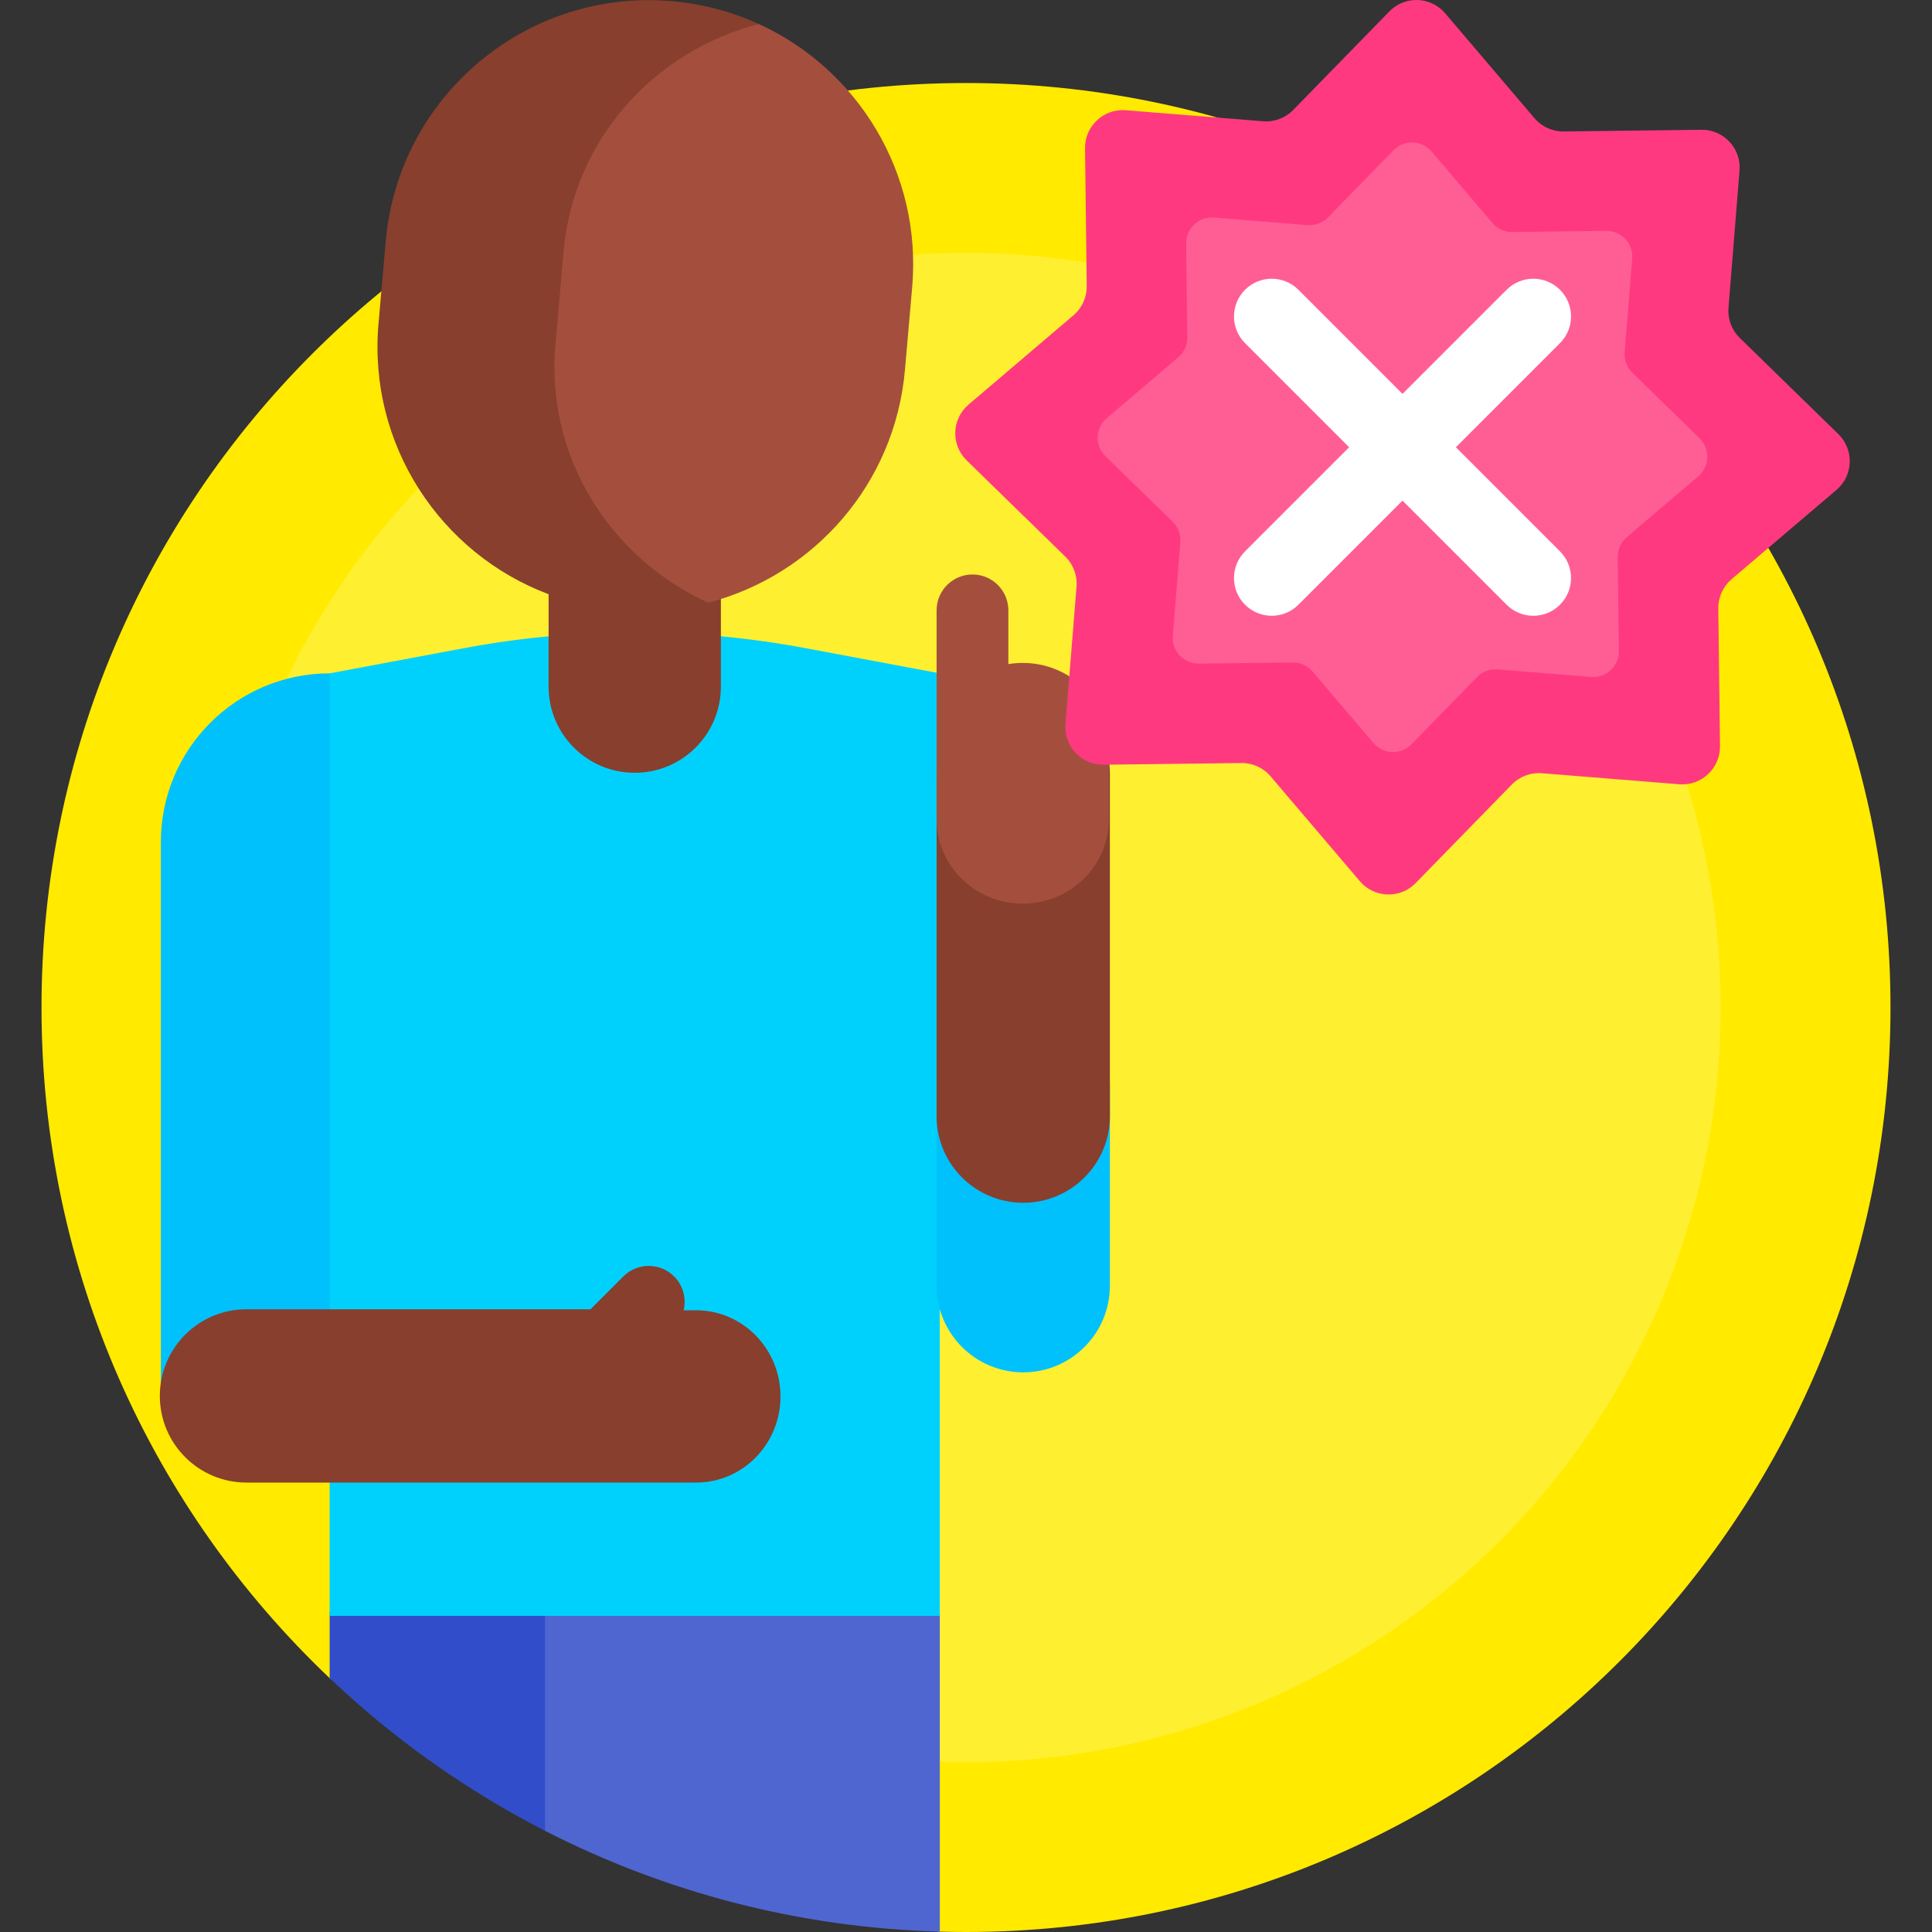 <svg id="Layer_1" enable-background="new 0 0 512 512" viewBox="0 0 512 512" xmlns="http://www.w3.org/2000/svg"><rect x="0" y="0" width="512" height="512" fill="#333333" stroke="none"/><g><path d="m501 267c0 135.31-109.69 245-245 245-2.321 0-4.635-.032-6.941-.096-4.709-.131-10.144-11.149-14.782-11.542-53.235-4.511-101.619-26.045-139.689-59.136-2.714-2.359-4.617 5.977-7.224 3.502-47.035-44.644-76.364-107.761-76.364-177.728 0-135.31 109.69-245 245-245s245 109.69 245 245z" fill="#ffea00"/><circle cx="256" cy="267" fill="#ffef31" r="200"/><path d="m111.227 178.444h-23.863c-24.706 0-44.734 20.028-44.734 44.734v145.732c0 12.683 10.281 22.964 22.964 22.964 12.683 0 22.964-10.281 22.964-22.964l24.017-17.484-1.347-81.112v-91.87z" fill="#00c1fb"/><path d="m164.836 418.506h-67.961c-5.253 0-9.511 4.258-9.511 9.511v16.71c16.914 16.054 36.117 29.719 57.069 40.454 1.689.865 3.389-10.628 5.1-9.801 8.037 3.884 16.318 7.341 24.814 10.344v-57.706c0-5.254-4.258-9.512-9.511-9.512z" fill="#314dca"/><path d="m239.548 418.506h-85.604c-5.253 0-9.511 4.258-9.511 9.511v57.164c31.529 16.155 67.018 25.676 104.626 26.722v-83.886c0-5.253-4.258-9.511-9.511-9.511z" fill="#4f66d1"/><path d="m249.059 178.444-35.584-6.673c-14.926-2.799-30.078-4.207-45.264-4.207h-.238c-3.423.003-9.597.197-9.597.197-11.887.477-23.728 1.816-35.429 4.01l-35.584 6.673v44.974 204.8h161.695v-85.218l20.026-72.34z" fill="#00d1fc"/><path d="m271.17 264.972c-12.683 0-22.964 10.281-22.964 22.964v52.785c0 12.683 10.281 22.964 22.964 22.964 12.683 0 22.964-10.281 22.964-22.964v-52.785c0-12.683-10.282-22.964-22.964-22.964z" fill="#00c1fb"/><path d="m271.17 182.237c-12.683 0-22.964 10.281-22.964 22.964v90.583c0 12.683 10.281 22.964 22.964 22.964 12.683 0 22.964-10.282 22.964-22.964v-90.583c0-12.682-10.282-22.964-22.964-22.964z" fill="#883f2e"/><path d="m271.033 175.68c-1.296 0-2.567.106-3.804.31v-14.235c0-5.253-4.259-9.512-9.511-9.512-5.253 0-9.511 4.259-9.511 9.512v55.366c0 12.339 10.221 22.342 22.828 22.342s22.828-10.002 22.828-22.342v-19.099c-.002-12.339-10.223-22.342-22.83-22.342z" fill="#a44f3e"/><path d="m184.498 347.24h-3.334c.756-3.117-.083-6.542-2.517-8.976-3.714-3.714-9.737-3.714-13.451 0l-8.704 8.703h-91.171c-12.683 0-22.964 10.281-22.964 22.964s10.281 22.964 22.964 22.964h105.406.029 13.743c12.339 0 22.342-10.221 22.342-22.828s-10.004-22.827-22.343-22.827z" fill="#883f2e"/><path d="m201.116 6.372c-7.084-3.241-14.833-5.346-23.037-6.064-38.527-3.371-72.491 25.129-75.862 63.656l-1.912 21.858c-2.801 32.012 16.403 60.875 45.079 71.654v24.497c0 12.607 10.22 22.827 22.828 22.827 12.607 0 22.828-10.22 22.828-22.827v-47.436c0-.86-.048-1.709-.141-2.545 4.29-44.065 11.131-125.202 10.217-125.62z" fill="#883f2e"/><path d="m201.115 6.373c-27.726 7.123-49.161 30.631-51.75 60.22l-2.172 24.827c-2.589 29.589 14.44 56.463 40.507 68.292 27.864-7.25 49.469-31.36 52.122-61.683l1.912-21.858c2.654-30.324-14.436-57.82-40.619-69.798z" fill="#a44f3e"/><path d="m455.365 161.233.449 36.514c.072 5.887-4.931 10.562-10.8 10.091l-36.4-2.924c-2.965-.238-5.881.856-7.958 2.984l-25.502 26.137c-4.112 4.214-10.956 3.982-14.772-.501l-23.671-27.806c-1.928-2.265-4.764-3.554-7.738-3.517l-36.514.449c-5.887.072-10.562-4.931-10.091-10.8l2.924-36.4c.238-2.965-.856-5.881-2.984-7.958l-26.137-25.502c-4.214-4.112-3.982-10.956.501-14.772l27.806-23.671c2.265-1.928 3.554-4.764 3.517-7.738l-.449-36.514c-.072-5.887 4.931-10.562 10.8-10.091l36.4 2.924c2.965.238 5.881-.856 7.958-2.984l25.502-26.137c4.112-4.214 10.956-3.982 14.772.501l23.671 27.806c1.928 2.265 4.764 3.554 7.738 3.517l36.514-.449c5.887-.072 10.562 4.931 10.091 10.8l-2.924 36.4c-.238 2.965.856 5.881 2.984 7.958l26.137 25.502c4.214 4.112 3.982 10.956-.501 14.772l-27.806 23.671c-2.264 1.928-3.553 4.764-3.517 7.738z" fill="#ff3980"/><path d="m428.709 147.63.306 24.884c.049 4.012-3.361 7.198-7.36 6.877l-24.806-1.993c-2.02-.162-4.008.583-5.423 2.034l-17.379 17.812c-2.802 2.872-7.466 2.713-10.067-.342l-16.131-18.949c-1.314-1.543-3.246-2.422-5.273-2.397l-24.884.306c-4.012.049-7.198-3.361-6.877-7.36l1.993-24.806c.162-2.02-.583-4.008-2.034-5.423l-17.812-17.379c-2.872-2.802-2.713-7.466.342-10.067l18.949-16.131c1.543-1.314 2.422-3.246 2.397-5.273l-.306-24.884c-.049-4.012 3.361-7.198 7.36-6.877l24.806 1.993c2.02.162 4.008-.583 5.423-2.034l17.379-17.812c2.802-2.872 7.466-2.713 10.067.342l16.131 18.949c1.314 1.543 3.246 2.422 5.273 2.397l24.884-.306c4.012-.049 7.198 3.361 6.877 7.36l-1.993 24.806c-.162 2.02.583 4.008 2.034 5.423l17.812 17.379c2.872 2.802 2.713 7.466-.342 10.067l-18.949 16.131c-1.543 1.313-2.422 3.246-2.397 5.273z" fill="#ff5e95"/><path d="m385.823 118.526 27.589-27.59c3.905-3.905 3.905-10.237 0-14.143-3.906-3.904-10.236-3.904-14.143 0l-27.589 27.59-27.589-27.59c-3.905-3.903-10.235-3.904-14.143 0-3.905 3.905-3.905 10.237 0 14.143l27.589 27.59-27.589 27.59c-3.905 3.905-3.905 10.237 0 14.143 1.953 1.952 4.512 2.929 7.071 2.929s5.118-.977 7.071-2.929l27.589-27.59 27.589 27.59c1.953 1.952 4.512 2.929 7.071 2.929s5.118-.977 7.071-2.929c3.905-3.905 3.905-10.237 0-14.143z" fill="#fff"/></g><g/><g/><g/><g/><g/><g/><g/><g/><g/><g/><g/><g/><g/><g/><g/></svg>